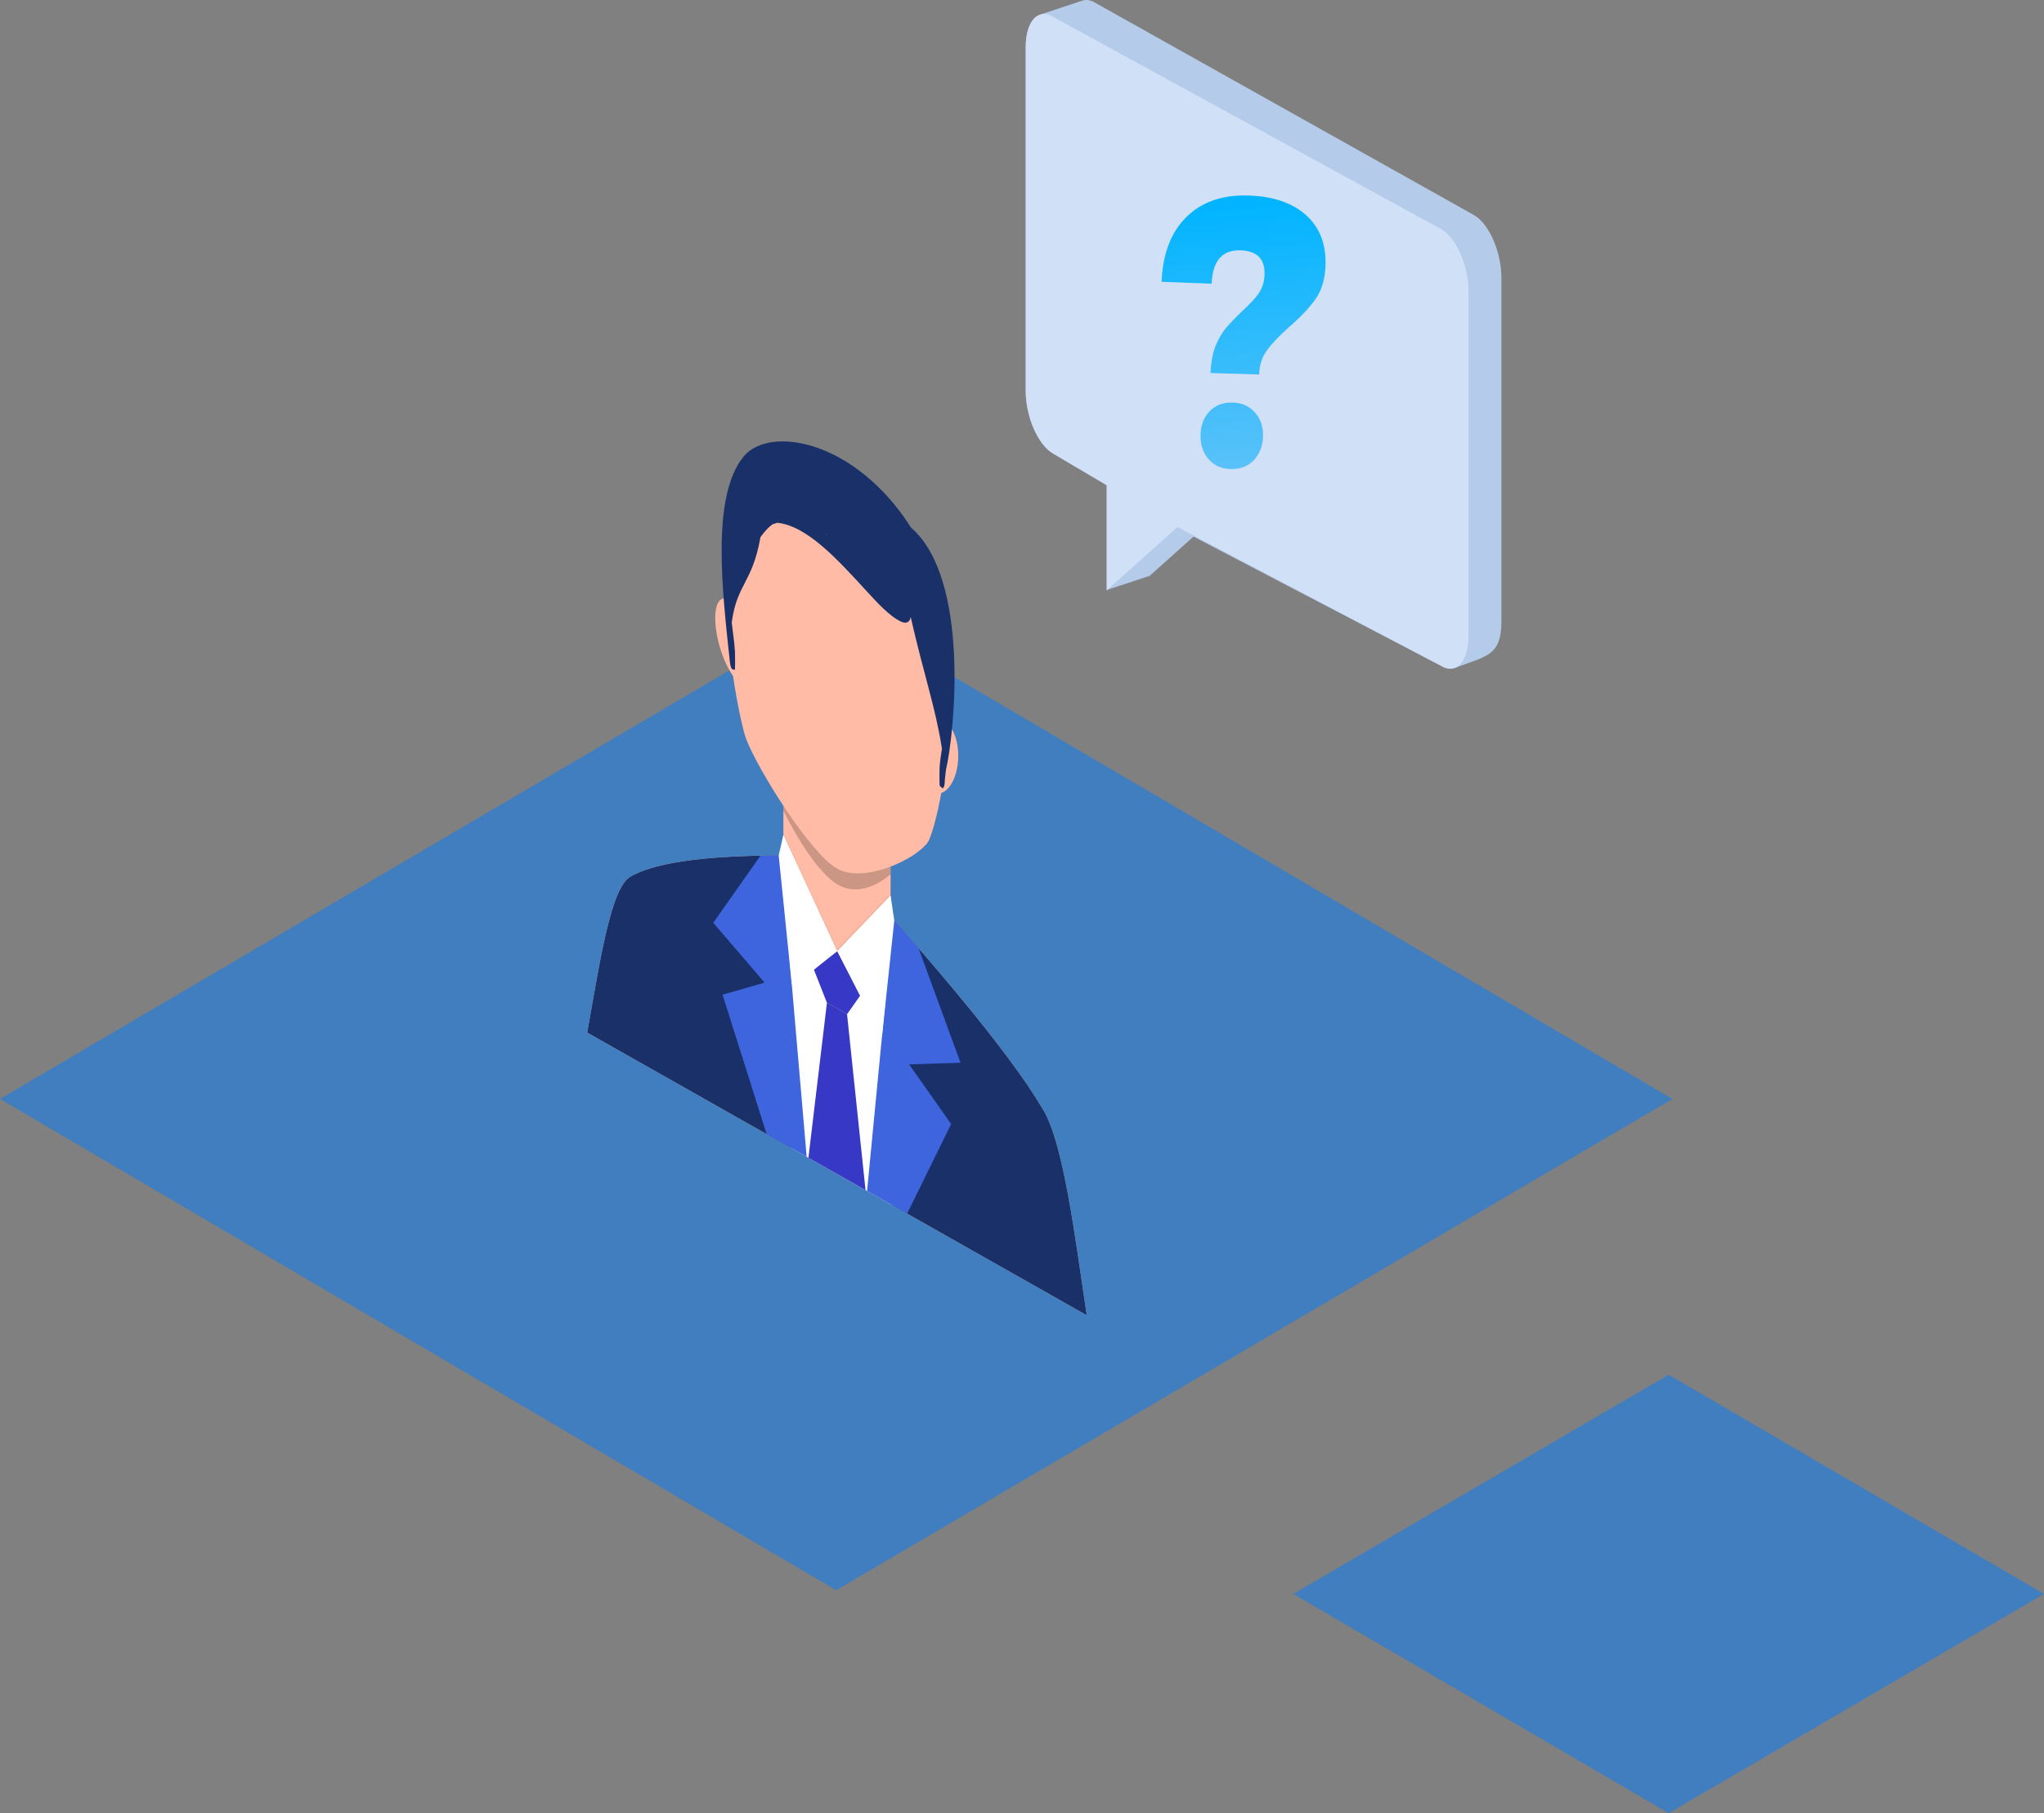 <svg width="275" height="244" viewBox="0 0 275 244" fill="none" xmlns="http://www.w3.org/2000/svg">
<rect x="0" y="0" width="275" height="244" fill="#808080" stroke="none"/>
<path opacity="0.5" d="M112.501 7.04349e-06L-1.77921e-05 66.112L112.501 132.227L225 66.115L112.501 7.04349e-06Z" transform="translate(0 81.773)" fill="#007DFF"/>
<path d="M60.355 28.971L9.322 0.358C8.659 -0.033 8.04 -0.091 7.503 0.123C7.441 0.14 7.381 0.161 7.32 0.183C7.258 0.2 7.197 0.221 7.137 0.244C7.075 0.26 7.014 0.281 6.954 0.306C6.892 0.323 6.831 0.343 6.771 0.366C6.708 0.383 6.648 0.404 6.588 0.426C6.525 0.443 6.465 0.464 6.404 0.486C6.342 0.503 6.282 0.524 6.221 0.548C6.159 0.565 6.099 0.586 6.038 0.609C5.976 0.626 5.915 0.646 5.855 0.669C5.793 0.686 5.732 0.707 5.672 0.731C5.61 0.748 5.549 0.769 5.489 0.791C5.426 0.808 5.366 0.829 5.306 0.851C5.243 0.868 5.183 0.889 5.122 0.912C5.06 0.929 5 0.949 4.939 0.974C4.877 0.991 4.817 1.011 4.756 1.034C4.694 1.051 4.633 1.072 4.573 1.094C4.511 1.111 4.45 1.132 4.388 1.156C4.326 1.173 4.265 1.194 4.205 1.217C4.142 1.234 4.082 1.254 4.022 1.277C3.959 1.294 3.899 1.314 3.839 1.337C3.776 1.354 3.716 1.375 3.655 1.399C3.593 1.416 3.533 1.437 3.472 1.459C3.41 1.476 3.349 1.497 3.289 1.52C3.227 1.537 3.166 1.557 3.106 1.58C3.044 1.597 2.983 1.617 2.923 1.642C2.86 1.659 2.8 1.68 2.74 1.702C2.677 1.719 2.617 1.74 2.556 1.762C2.494 1.779 2.434 1.8 2.373 1.824C2.311 1.841 2.251 1.862 2.19 1.885C2.128 1.902 2.067 1.922 2.007 1.945C0.818 2.271 -1.10631e-05 3.898 -1.10631e-05 6.341V52.603C-1.10631e-05 56.056 1.631 59.819 3.642 61.008L10.898 65.293V79.447L11.081 79.283V79.386L11.264 79.222V79.326L11.448 79.162V79.266L11.631 79.102V79.206L11.814 79.042V79.145L11.997 78.982V79.085L12.18 78.921V79.025L12.363 78.861V78.965L12.546 78.801V78.904L12.73 78.741V78.844L12.915 78.68V78.784L13.098 78.62V78.724L13.281 78.56V78.664L13.464 78.5V78.603L13.647 78.44V78.543L13.83 78.379V78.483L14.014 78.319V78.423L14.197 78.259V78.362L14.38 78.199V78.302L14.563 78.138V78.242L14.746 78.078V78.182L14.929 78.018V78.121L15.112 77.958V78.061L15.296 77.898V78.001L15.479 77.837V77.941L15.662 77.777V77.881L15.845 77.717V77.82L16.028 77.657V77.76L16.211 77.596V77.7L16.394 77.536V77.64L16.578 77.476V77.579L22.569 72.212L55.941 89.642C56.603 90.033 57.223 90.091 57.759 89.877C57.821 89.86 57.882 89.839 57.942 89.815C58.004 89.798 58.065 89.777 58.125 89.755C61.777 88.294 63.997 88.354 63.997 83.653V37.392C63.997 33.923 62.366 30.161 60.355 28.971Z" transform="translate(138.003)" fill="#B5CBEA"/>
<path d="M55.944 28.974L3.642 0.361C1.631 -0.826 -8.98877e-06 1.009 -8.98877e-06 4.462V50.724C-8.98877e-06 54.177 1.631 57.94 3.642 59.129L10.898 63.414V77.567L20.418 69.04L55.944 87.744C57.955 88.931 59.587 87.096 59.587 83.643V37.382C59.587 33.928 57.955 30.164 55.944 28.974Z" transform="translate(138 1.884)" fill="#D0E0F7"/>
<path d="M0 11.969C0.033 8.204 1.048 5.268 3.046 3.161C5.044 1.054 7.796 0 11.3 0C14.609 0 17.213 0.794 19.112 2.383C21.012 3.972 21.962 6.201 21.962 9.068C21.962 10.898 21.569 12.418 20.783 13.627C19.997 14.836 18.85 16.132 17.344 17.514C16.034 18.757 15.067 19.845 14.445 20.778C13.822 21.676 13.511 22.764 13.511 24.042H6.977C6.977 22.66 7.157 21.451 7.517 20.415C7.91 19.379 8.369 18.532 8.893 17.876C9.45 17.185 10.154 16.408 11.006 15.544C11.956 14.612 12.66 13.8 13.118 13.109C13.577 12.384 13.806 11.537 13.806 10.57C13.806 8.463 12.693 7.41 10.465 7.41C8.009 7.41 6.764 8.947 6.731 12.021L0 11.969ZM10.072 27.928C11.317 27.928 12.332 28.343 13.118 29.172C13.904 30.001 14.297 31.072 14.297 32.384C14.297 33.697 13.904 34.785 13.118 35.649C12.332 36.478 11.317 36.892 10.072 36.892C8.86 36.892 7.861 36.478 7.075 35.649C6.289 34.785 5.896 33.697 5.896 32.384C5.896 31.072 6.273 30.001 7.026 29.172C7.812 28.343 8.827 27.928 10.072 27.928Z" transform="matrix(1 0.031 -0.032 0.999 156.662 25.961)" fill="url(#paint0_linear)"/>
<path fill-rule="evenodd" clip-rule="evenodd" d="M26.89 0.002C12.033 -0.07 7.578 1.855 5.816 2.853C3.101 4.392 1.601 15.007 4.88728e-06 23.834L33.609 42.856L67.214 61.879C65.616 51.242 64.113 38.925 61.398 34.315C59.64 31.32 55.345 24.56 40.488 7.813L26.89 0.002Z" transform="translate(79 115.121)" fill="#F5DCCB"/>
<path fill-rule="evenodd" clip-rule="evenodd" d="M26.89 0.002C12.037 -0.07 7.578 1.855 5.816 2.853C3.101 4.392 1.601 15.007 4.88728e-06 23.834L33.609 42.856L67.214 61.879C65.616 51.242 64.113 38.925 61.398 34.315C59.64 31.32 55.345 24.56 40.488 7.813L26.89 0.002Z" transform="translate(79 115.121)" fill="#193068"/>
<path fill-rule="evenodd" clip-rule="evenodd" d="M8.88596e-07 5.473V19.59V26.559C3.967 34.811 10.457 38.699 14.424 34.725V27.759V13.642C14.424 2.258 8.88596e-07 -5.911 8.88596e-07 5.473Z" transform="translate(105.395 92.748)" fill="#FFBBA6"/>
<path fill-rule="evenodd" clip-rule="evenodd" d="M1.338 0.01C2.608 0.19 4.224 2.954 4.948 6.177C5.673 9.4 5.229 11.864 3.958 11.68C2.688 11.495 1.072 8.739 0.348 5.512C-0.377 2.29 0.067 -0.175 1.338 0.01Z" transform="translate(96.228 80.529)" fill="#FFBBA6"/>
<path fill-rule="evenodd" clip-rule="evenodd" d="M3.958 0.56C2.684 -0.698 1.072 0.235 0.348 2.641C-0.377 5.044 0.067 8.01 1.338 9.264C2.608 10.521 4.224 9.589 4.948 7.183C5.673 4.78 5.229 1.817 3.958 0.56Z" transform="translate(123.628 96.967)" fill="#FFBBA6"/>
<path fill-rule="evenodd" clip-rule="evenodd" d="M10.064 1.988C10.064 1.988 1.91048e-05 -0.635 1.91048e-05 0.145C1.91048e-05 0.925 3.829 28.46 3.829 28.46L17.492 36.196L19.057 11.046L10.064 1.988Z" transform="translate(102.582 126.008)" fill="white"/>
<path fill-rule="evenodd" clip-rule="evenodd" d="M9.438 1.14672e-05V4.184L12.572 40.549L7.185 37.496L1.256 18.737L6.915 17.111L-7.55306e-06 9.058L6.359 0.025L9.438 1.14672e-05Z" transform="translate(95.957 115.123)" fill="#3E65DD"/>
<path fill-rule="evenodd" clip-rule="evenodd" d="M3.163 -2.02881e-05V4.159L-2.04377e-05 36.962L5.39 40.011L11.312 27.958L5.66 19.926L12.572 19.702L6.919 4.26L3.163 -2.02881e-05Z" transform="translate(116.656 123.311)" fill="#3E65DD"/>
<path fill-rule="evenodd" clip-rule="evenodd" d="M1.86605e-05 2.504L1.747 6.955C2.65 7.468 3.552 7.978 4.455 8.491L6.202 6.012L3.137 -1.32314e-06L1.86605e-05 2.504Z" transform="translate(109.508 127.993)" fill="#3838C6"/>
<path fill-rule="evenodd" clip-rule="evenodd" d="M2.49 9.70301e-06L-1.77719e-05 20.858L7.683 25.205L5.197 1.536L2.49 9.70301e-06Z" transform="translate(108.765 134.947)" fill="#3838C6"/>
<path fill-rule="evenodd" clip-rule="evenodd" d="M0.63 2.55807e-05L-1.42175e-05 2.786L1.765 20.139L7.88 15.659L0.63 2.55807e-05Z" transform="translate(104.765 112.338)" fill="white"/>
<path opacity="0.2" d="M8.88596e-07 -6.61569e-06V0.665C8.88596e-07 0.665 3.683 8.35 7.199 10.543C10.712 12.732 14.424 9.21 14.424 9.21V8.187" transform="translate(105.395 108.432)" fill="black"/>
<path fill-rule="evenodd" clip-rule="evenodd" d="M15.041 2.26C-7.15 -10.303 1.356 33.43 2.804 37.234C4.402 41.429 11.456 52.666 15.041 54.696C18.626 56.727 25.676 53.471 27.278 51.087C28.726 48.926 37.232 14.819 15.041 2.26Z" transform="translate(97.579 62.201)" fill="#FFBBA6"/>
<path d="M25.486 11.605C17.992 -0.188 6.417 -2.237 2.923 2.077C-1.448 7.475 0.099 20.305 1.133 29.876C1.133 29.861 1.133 29.851 1.133 29.836C1.143 29.934 1.158 30.035 1.18 30.14C1.194 30.219 1.318 30.501 1.344 30.57C1.38 30.674 1.649 30.736 1.74 30.732C1.773 30.732 1.788 30.685 1.791 30.642C1.831 29.872 1.795 28.279 1.791 28.261C1.711 26.978 1.5 25.667 1.358 24.381C2.061 19.113 4.135 19.102 5.224 12.884C5.453 12.559 5.7 12.255 5.959 11.97C6.257 11.645 6.563 11.341 6.923 11.121C7.113 11.081 7.295 11.023 7.469 10.951C11.502 11.341 15.662 15.966 19.469 20.11C20.925 21.692 22.559 23.517 24.165 24.268C24.849 24.586 25.377 24.308 25.427 23.593C27.251 31.614 28.754 35.704 29.639 41.333C29.515 42.157 29.387 42.97 29.326 43.848C29.326 43.866 29.285 45.416 29.326 46.232C29.326 46.279 29.34 46.344 29.377 46.38C29.464 46.489 29.737 46.734 29.773 46.669C29.799 46.626 29.922 46.492 29.937 46.427C30.006 46.124 30.017 45.842 30.032 45.51C30.079 45.087 30.137 44.642 30.184 44.184C31.342 39.284 33.468 18.506 25.486 11.605ZM14.126 12.595C14.002 12.472 13.879 12.356 13.751 12.241C13.937 12.403 14.123 12.569 14.308 12.743C14.25 12.692 14.188 12.645 14.126 12.595Z" transform="translate(97.089 59.4)" fill="#193068"/>
<path fill-rule="evenodd" clip-rule="evenodd" d="M7.174 5.73359e-06L7.672 3.371L6.013 19.001L1.68833e-05 7.49L7.174 5.73359e-06Z" transform="translate(112.646 120.503)" fill="white"/>
<path opacity="0.05" d="M8.88596e-07 0.275L7.25 15.934L14.424 8.44V8.165L7.25 15.605L8.88596e-07 1.10261e-05V0.275Z" transform="translate(105.395 112.063)" fill="black"/>
<path opacity="0.1" fill-rule="evenodd" clip-rule="evenodd" d="M0.015 9.70301e-06L2.723 1.536L2.733 1.655L1.11074e-05 0.108L0.015 9.70301e-06Z" transform="translate(111.24 134.947)" fill="black"/>
<path opacity="0.5" d="M50.5 3.14283e-06L-7.98666e-06 29.499L50.5 59L101 29.501L50.5 3.14283e-06Z" transform="translate(174 185)" fill="#007DFF"/>
<defs>
<linearGradient id="paint0_linear" x2="1" gradientUnits="userSpaceOnUse" gradientTransform="matrix(22.852 72.418 -90.476 7.075 49.591 -2.308)">
<stop stop-color="#00B4FF"/>
<stop offset="1" stop-color="#B8D0F2"/>
</linearGradient>
</defs>
</svg>
